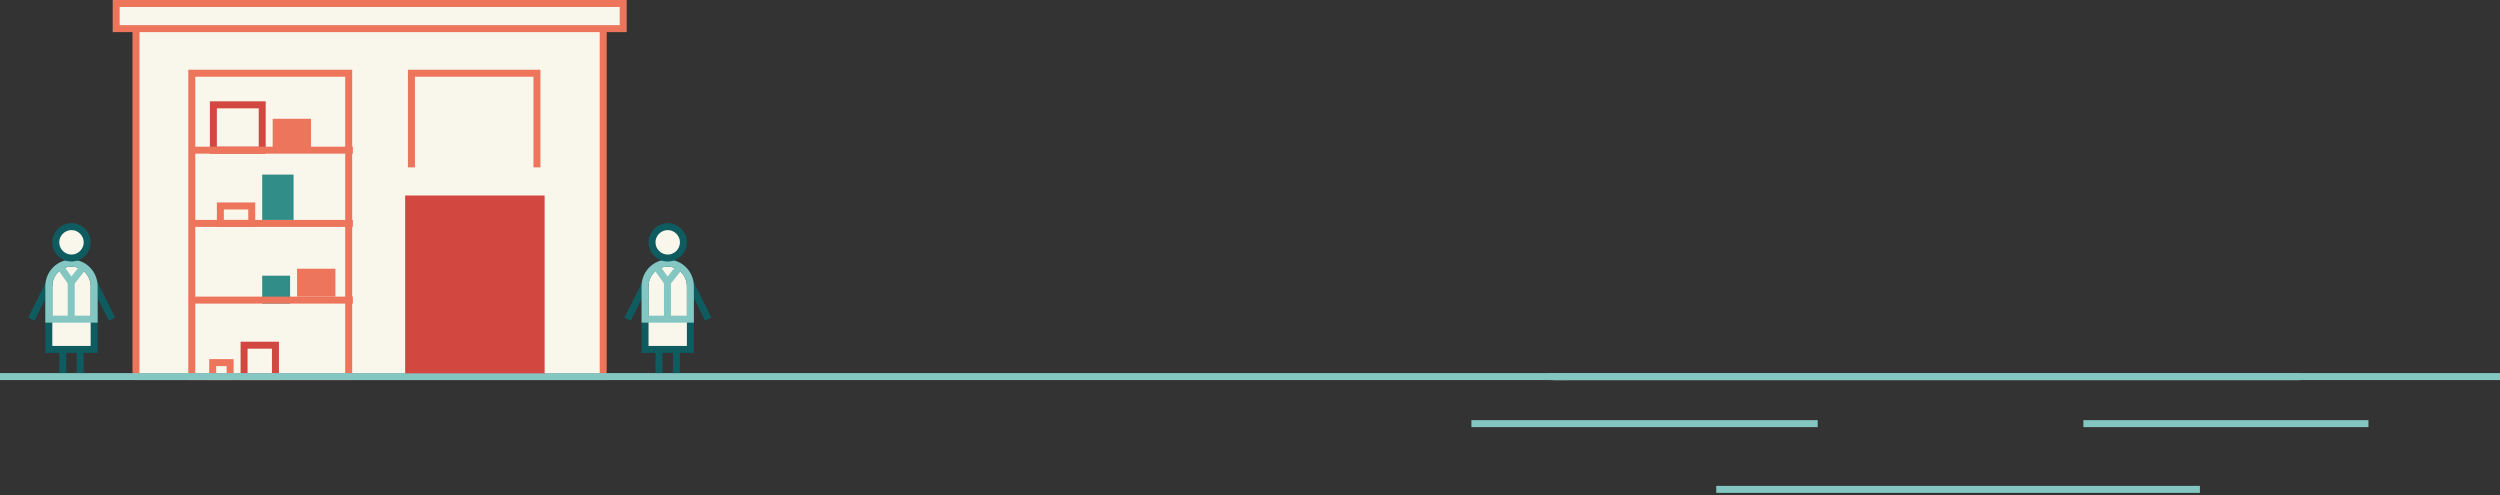 <svg width="717" height="142" viewBox="0 0 717 142" fill="none" xmlns="http://www.w3.org/2000/svg">
<rect x="0" y="0" width="717" height="142" fill="#333333" stroke="none"/>
<path d="M39 108L173 108V8L39 8V108Z" fill="#F9F6EC" stroke="#ED755B" stroke-width="2" stroke-linecap="square"/>
<path d="M88.199 35.07H79.199V42.07H88.199V35.07Z" fill="#ED755B" stroke="#ED755B" stroke-width="2" stroke-miterlimit="10"/>
<path d="M75.199 30.07H61.199V43.07H75.199V30.07Z" stroke="#D24740" stroke-width="2" stroke-miterlimit="10" stroke-linecap="round"/>
<path d="M82.199 80.07H76.199V86.07H82.199V80.07Z" fill="#318D88" stroke="#318D88" stroke-width="2" stroke-miterlimit="10"/>
<path d="M95.199 78.07H86.199V84.07H95.199V78.07Z" fill="#ED755B" stroke="#ED755B" stroke-width="2" stroke-miterlimit="10"/>
<path d="M100 21H55V108H100V21Z" stroke="#ED755B" stroke-width="2" stroke-miterlimit="10" stroke-linecap="round"/>
<path d="M55.199 63.07H54.199V65.07H55.199V63.07ZM100.199 65.07H101.199V63.07H100.199V65.07ZM55.199 65.07H100.199V63.07H55.199V65.07Z" fill="#ED755B"/>
<path d="M55.199 42.07H54.199V44.07H55.199V42.07ZM100.199 44.07H101.199V42.07H100.199V44.07ZM55.199 44.07H100.199V42.07H55.199V44.07Z" fill="#ED755B"/>
<path d="M55.199 85.07H54.199V87.07H55.199V85.07ZM100.199 87.07H101.199V85.07H100.199V87.07ZM55.199 87.07H100.199V85.07H55.199V87.07Z" fill="#ED755B"/>
<path d="M72.199 59.07H63.199V64.07H72.199V59.07Z" stroke="#ED755B" stroke-width="2" stroke-miterlimit="10" stroke-linecap="round"/>
<path d="M76.199 51.07H83.199V62.07H76.199V51.07Z" fill="#318D88" stroke="#318D88" stroke-width="2"/>
<path d="M66 104H61V108H66V106V104Z" stroke="#ED755B" stroke-width="2" stroke-miterlimit="10"/>
<path d="M79 99H70V108H79V99Z" stroke="#D24740" stroke-width="2" stroke-miterlimit="10"/>
<path d="M450 108H0" stroke="#84C6C2" stroke-width="2" stroke-miterlimit="10"/>
<path d="M33.318 8.211L178.738 8.211V1.001L33.318 1.001V8.211Z" fill="#F9F6EC" stroke="#ED755B" stroke-width="2" stroke-linecap="square"/>
<path d="M116.199 107.07V56.07H156.199V107.07" fill="#D24740"/>
<path d="M189 101V107" stroke="#0E5B60" stroke-width="2" stroke-miterlimit="10"/>
<path d="M194 101V107" stroke="#0E5B60" stroke-width="2" stroke-miterlimit="10"/>
<path d="M191.505 75.469C187.911 75.469 185 78.449 185 82.129V100.219H198V82.129C198 78.449 195.089 75.469 191.495 75.469H191.505Z" fill="#F9F6EC" stroke="#0E5B60" stroke-width="2" stroke-miterlimit="10"/>
<path d="M198 81.27L203.12 91.53" stroke="#0E5B60" stroke-width="2" stroke-miterlimit="10"/>
<path d="M185.12 81.27L180 91.53" stroke="#0E5B60" stroke-width="2" stroke-miterlimit="10"/>
<path d="M188 76.16L191.423 80.96L195.24 76.16" stroke="#84C6C2" stroke-width="2" stroke-miterlimit="10"/>
<path d="M191.422 80.961V91.531" stroke="#84C6C2" stroke-width="2" stroke-miterlimit="10"/>
<path d="M191.505 75.469C187.911 75.469 185 78.449 185 82.129V91.539H198V82.129C198 78.449 195.089 75.469 191.495 75.469H191.505Z" stroke="#84C6C2" stroke-width="2" stroke-miterlimit="10"/>
<path d="M191.5 74C193.985 74 196 71.985 196 69.5C196 67.015 193.985 65 191.5 65C189.015 65 187 67.015 187 69.5C187 71.985 189.015 74 191.5 74Z" fill="#F9F6EC" stroke="#0E5B60" stroke-width="2" stroke-miterlimit="10"/>
<path d="M521.32 121.5H422" stroke="#84C6C2" stroke-width="2" stroke-miterlimit="10"/>
<path d="M679.272 121.5H597.512" stroke="#84C6C2" stroke-width="2" stroke-miterlimit="10"/>
<path d="M630.939 140.352H492.219" stroke="#84C6C2" stroke-width="2" stroke-miterlimit="10"/>
<path d="M659.581 108.043H445.441" stroke="#84C6C2" stroke-width="2" stroke-miterlimit="10"/>
<path d="M118 48V21H154V48" stroke="#ED755B" stroke-width="2"/>
<path d="M717 108H444" stroke="#84C6C2" stroke-width="2" stroke-miterlimit="10"/>
<path d="M18 101V107" stroke="#0E5B60" stroke-width="2" stroke-miterlimit="10"/>
<path d="M23 101V107" stroke="#0E5B60" stroke-width="2" stroke-miterlimit="10"/>
<path d="M20.505 75.469C16.911 75.469 14 78.449 14 82.129V100.219H27V82.129C27 78.449 24.089 75.469 20.495 75.469H20.505Z" fill="#F9F6EC" stroke="#0E5B60" stroke-width="2" stroke-miterlimit="10"/>
<path d="M27 81.27L32.12 91.53" stroke="#0E5B60" stroke-width="2" stroke-miterlimit="10"/>
<path d="M14.12 81.27L9 91.53" stroke="#0E5B60" stroke-width="2" stroke-miterlimit="10"/>
<path d="M17 76.16L20.423 80.96L24.24 76.16" stroke="#84C6C2" stroke-width="2" stroke-miterlimit="10"/>
<path d="M20.422 80.961V91.531" stroke="#84C6C2" stroke-width="2" stroke-miterlimit="10"/>
<path d="M20.505 75.469C16.911 75.469 14 78.449 14 82.129V91.539H27V82.129C27 78.449 24.089 75.469 20.495 75.469H20.505Z" stroke="#84C6C2" stroke-width="2" stroke-miterlimit="10"/>
<path d="M20.5 74C22.985 74 25 71.985 25 69.5C25 67.015 22.985 65 20.5 65C18.015 65 16 67.015 16 69.5C16 71.985 18.015 74 20.5 74Z" fill="#F9F6EC" stroke="#0E5B60" stroke-width="2" stroke-miterlimit="10"/>
</svg>
